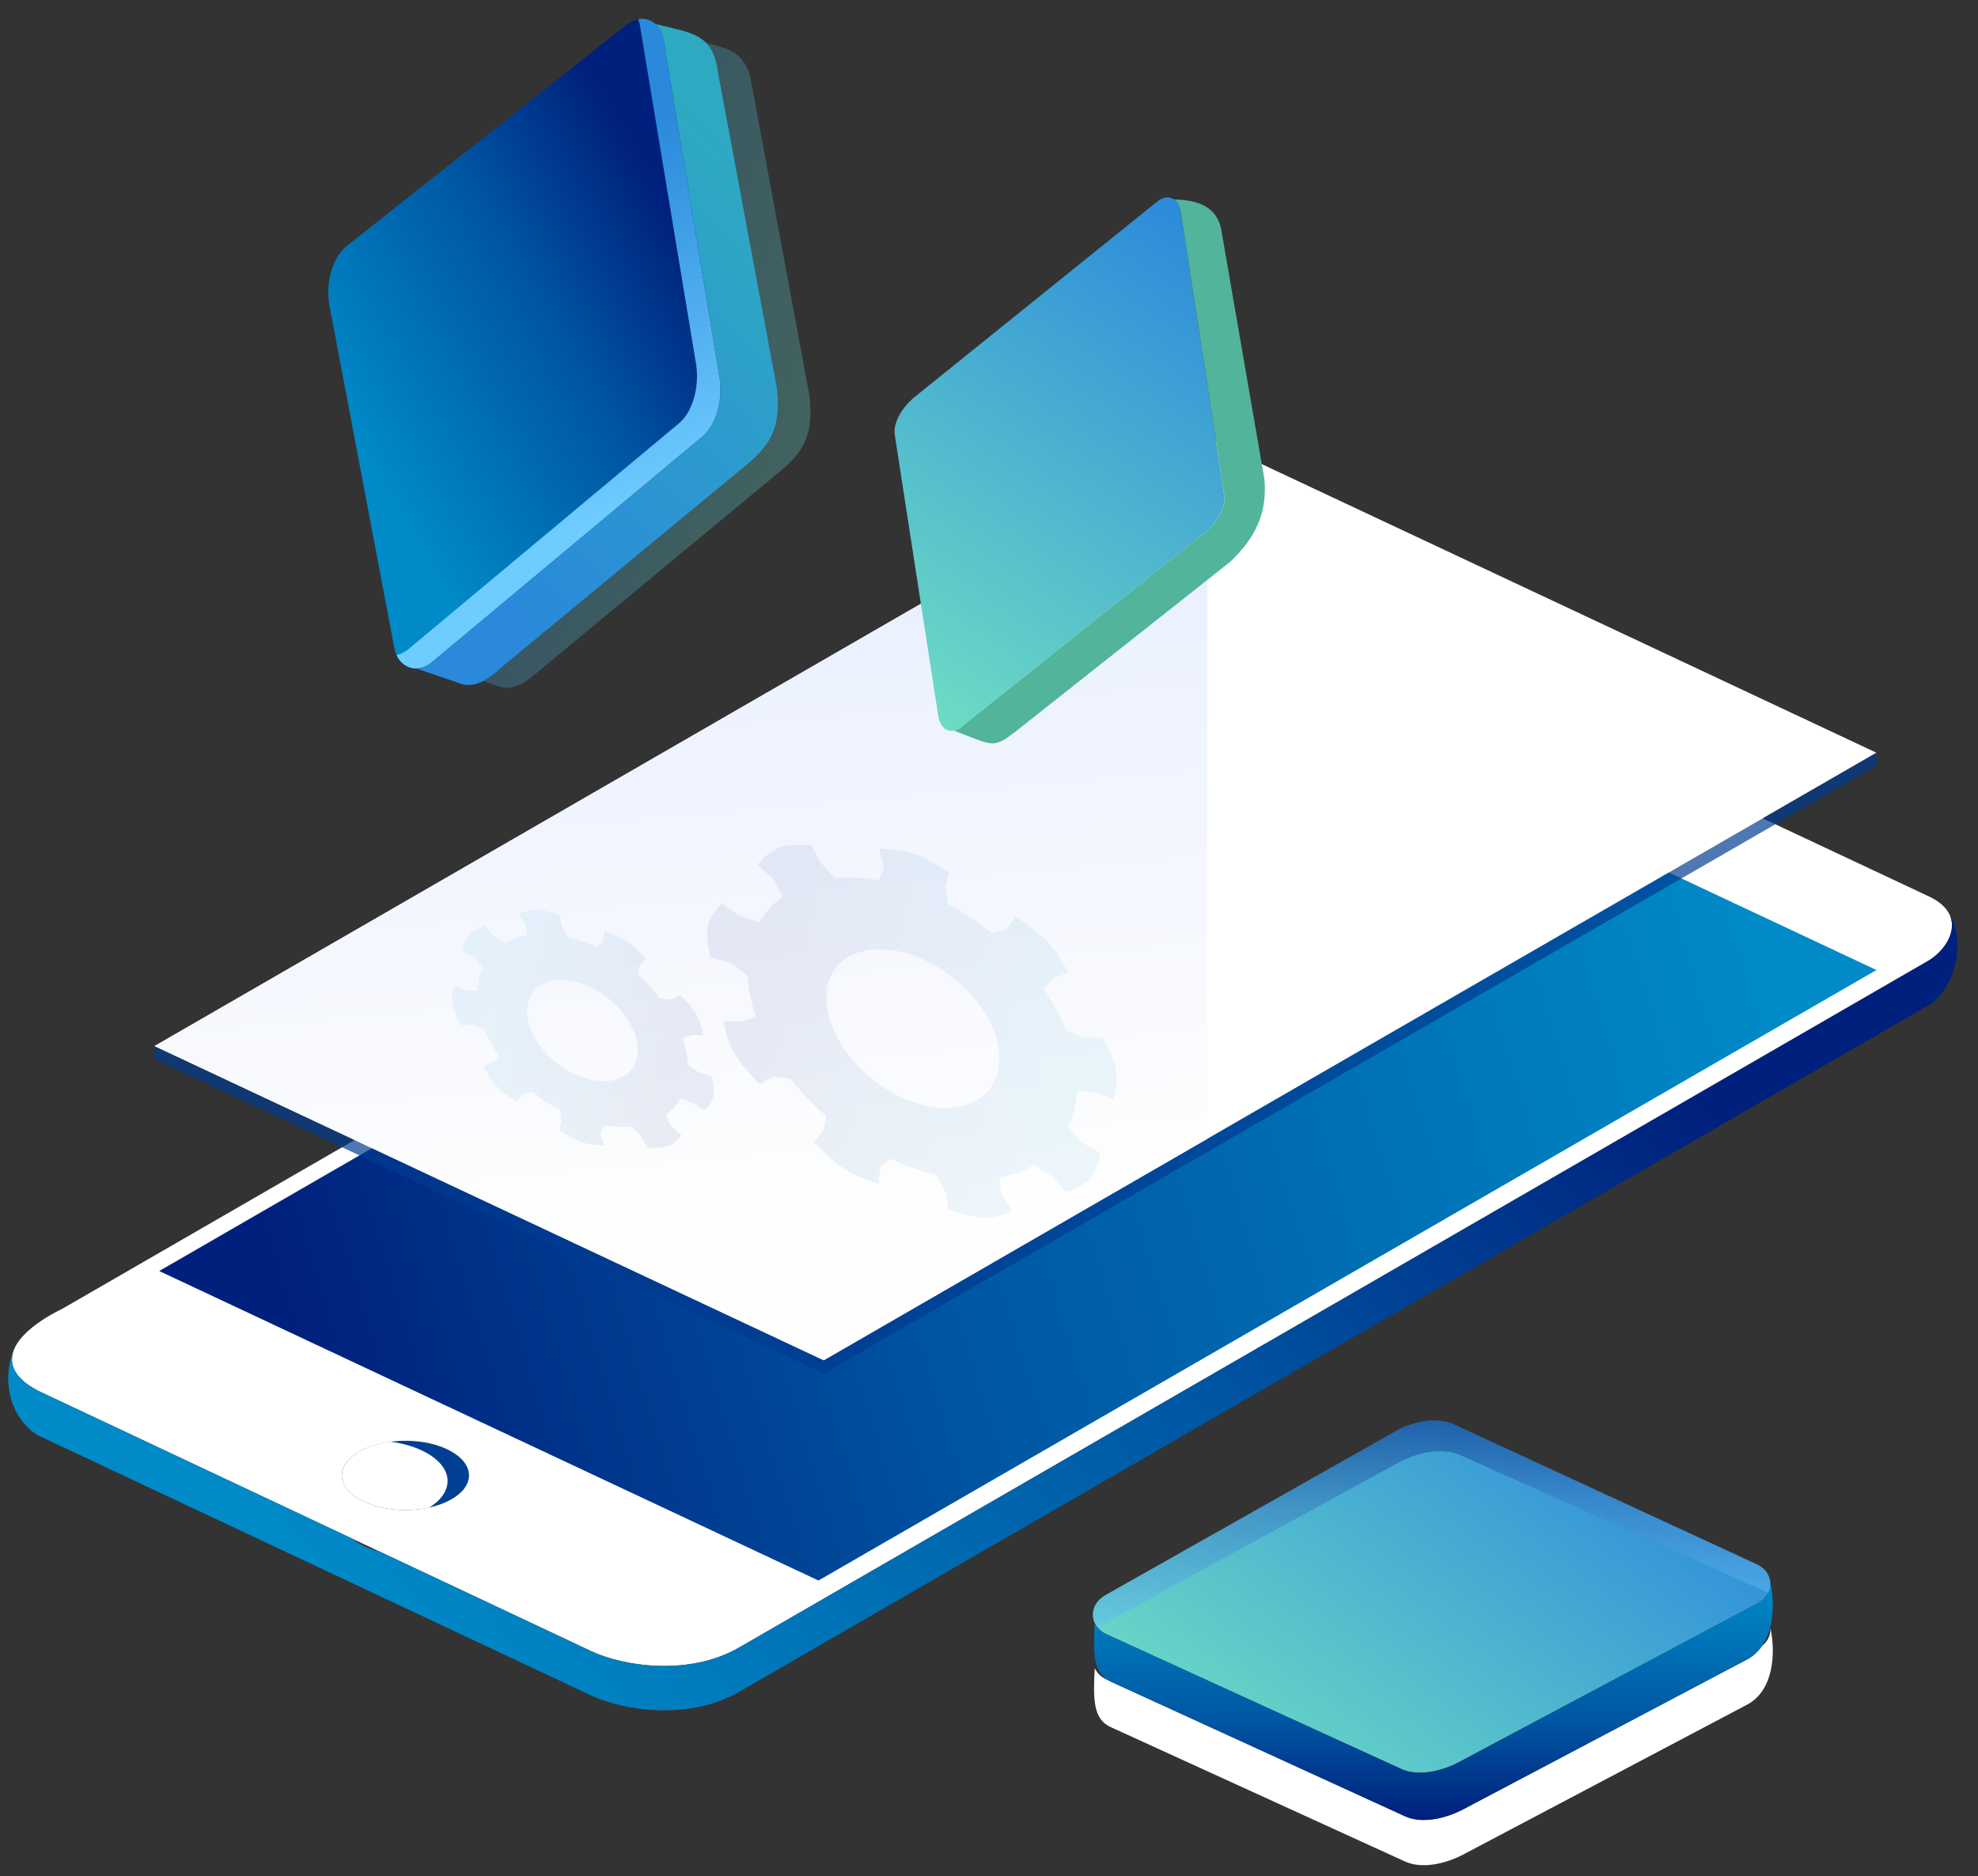 <svg viewBox="0 0 485 460" xmlns="http://www.w3.org/2000/svg" fill-rule="evenodd" clip-rule="evenodd" stroke-linejoin="round" stroke-miterlimit="2"><rect x="0" y="0" width="485" height="460" fill="#333333" stroke="none"/><path fill="none" d="M0 0h485.002v459.998H.001z"/><g transform="translate(-155 -75)"><ellipse cx="254.448" cy="436.752" rx="15.552" ry="8.496" fill="#004093"/><path d="M260.208 444.672c-1.8.36-3.744.576-5.76.576-8.64 0-15.624-3.816-15.624-8.496 0-3.96 5.04-7.344 11.808-8.28 8.064 1.008 14.112 4.968 14.112 9.648 0 2.52-1.728 4.824-4.536 6.552z" fill="#fff"/><path d="M254.448 428.256c8.568 0 15.552 3.816 15.552 8.496 0 4.68-6.984 8.496-15.552 8.496-8.64 0-15.624-3.816-15.624-8.496 0-4.68 6.984-8.496 15.624-8.496zm217.728-206.64l-301.824 174.24c-12.168 5.976-17.64 14.112-5.976 20.16l135.504 63.792c7.92 3.744 24.048 6.264 36.36-.864L627.624 310.68c5.328-3.024 10.152-11.304.288-15.912l-155.736-73.152z" fill="#fff"/><path d="M248.04 455.4c-2.736-.648-5.112-1.8-6.696-3.168l-76.968-36.216c-5.76-2.952-7.344-6.552-5.976-10.08-3.456 8.64-.072 17.496 5.976 21.024l135.504 63.72c7.92 3.744 24.048 6.264 36.36-.864l291.384-168.192c5.04-2.448 10.08-13.464 5.616-21.96 1.584 4.176-1.872 8.928-5.616 11.016L336.24 478.944c-12.312 7.128-28.44 4.608-36.36.864L248.04 455.4z" fill="url(#_Linear1)"/><path d="M194.04 386.64l161.64 75.888L615.096 312.84l-161.712-75.96L194.04 386.64z" fill="url(#_Linear2)"/><path d="M615.096 259.56l-164.088-77.04-258.12 148.968 164.088 77.04 258.12-148.968z" fill="#fff"/><path d="M356.976 408.528c-54.648-25.704-109.368-51.336-164.088-77.04v3.24c54.72 25.632 109.44 51.336 164.088 77.04 86.04-49.68 172.08-99.36 258.12-148.968v-3.24c-86.04 49.608-172.08 99.288-258.12 148.968z" fill="#003a8f" fill-opacity=".69"/><path d="M451.008 354.24V182.52l-258.12 148.968 49.104 23.04 4.248 2.016 110.736 51.984 94.032-54.288z" fill="url(#_Linear3)"/><path d="M260.856 237.384l66.312-55.296c3.672-3.024 5.112-9.504 4.248-14.688l-13.68-82.512c-.864-5.184-5.472-6.696-9.216-3.744l-68.472 54.144c-3.744 2.952-5.256 9.576-4.248 14.688l15.84 83.664c.936 5.112 5.544 6.768 9.216 3.744z" fill="url(#_Linear4)"/><path d="M255.168 234.144l66.24-55.296c3.672-3.024 5.112-9.504 4.248-14.688l-13.68-82.512c-.072-.72-.288-1.368-.504-1.944 1.584-.288 3.096.144 4.32 1.224.936.864 1.656 2.232 1.944 3.96l13.68 82.512c.864 5.184-.576 11.664-4.248 14.688l-66.312 55.296c-1.224 1.008-2.592 1.512-3.816 1.512-2.016 0-3.816-1.152-4.824-3.312a6.638 6.638 0 002.952-1.44z" fill="url(#_Linear5)"/><path d="M260.856 237.384l66.312-55.296c3.672-3.024 5.112-9.504 4.248-14.688l-13.68-82.512c-.288-1.728-1.008-3.096-1.944-3.96 8.568 2.088 13.968 2.304 15.192 11.376l14.544 77.976c.864 8.784-.864 13.248-7.488 18.72l-59.184 48.888c-3.24 2.736-6.984 6.552-11.664 4.464l-10.152-3.456c1.224 0 2.592-.504 3.816-1.512z" fill="url(#_Linear6)"/><path d="M273.456 241.992c1.944-1.008 3.744-2.736 5.4-4.104L338.04 189c6.624-5.472 8.352-9.936 7.488-18.72l-14.544-77.976c-.432-3.168-1.368-5.328-2.808-6.768 6.192 1.44 10.08 2.808 11.16 10.296l14.184 76.464c.864 8.64-.864 13.032-7.344 18.36l-58.032 48.024c-3.24 2.664-6.912 6.408-11.52 4.392l-3.168-1.08z" fill="url(#_Linear7)"/><path d="M438.84 124.344l-59.616 48.024c-2.664 2.16-5.328 6.048-4.824 9.288l10.656 68.904c.504 3.24 3.024 4.824 5.688 2.664l59.616-47.592c2.664-2.16 5.328-6.048 4.824-9.216l-10.656-69.408c-.432-3.168-3.024-4.752-5.688-2.664z" fill="url(#_Linear8)"/><path d="M444.528 127.008l10.656 69.408c.504 3.168-2.16 7.056-4.824 9.216l-59.616 47.592a4.34 4.34 0 01-1.8.936l4.68 1.8c5.184 2.016 5.904 1.944 11.016-2.088l51.984-41.112c5.472-5.184 9.36-11.376 8.352-20.592L454.464 131.4c-1.008-5.472-5.4-7.416-11.664-7.488.936.576 1.512 1.656 1.728 3.096z" fill="#52b49b"/><path d="M589.104 474.192c.072 1.584-.576 3.24-2.088 4.392-.936 1.368-2.16 2.52-3.672 3.312l-69.552 36.72c-4.392 2.304-10.152 3.6-14.256 1.728l-72.216-33.048c-.216-.072-.432-.216-.648-.36l-.36-.144c-1.44-.648-2.376-1.656-2.88-2.808-.432 7.776-.36 12.528 3.888 14.472l72.216 32.976c4.104 1.872 9.864.576 14.256-1.728l69.552-36.72c6.624-3.456 7.056-12.816 5.76-18.792z" fill="#fff"/><path d="M585.792 458.568l-74.376-34.344c-4.104-1.872-10.008-.72-14.256 1.728l-71.136 40.176c-4.32 2.448-3.888 7.704.288 9.576l72.144 32.976c4.176 1.944 9.936.648 14.328-1.656l73.224-38.952c4.392-2.304 3.888-7.632-.216-9.504z" fill="url(#_Linear9)"/><path d="M589.104 463.104c.072 1.872-.864 3.816-3.096 4.968l-73.224 38.952c-4.32 2.448-10.224 3.672-14.328 1.656l-72.144-32.976c-1.44-.648-2.376-1.656-2.88-2.808-.432 7.704-.36 12.456 3.888 14.4l72.216 33.048c4.104 1.872 9.864.576 14.256-1.728l69.552-36.72c6.624-3.528 7.056-12.888 5.76-18.792z" fill="url(#_Linear10)"/><path d="M585.792 458.568l-74.376-34.344c-4.104-1.872-10.008-.72-14.256 1.728l-71.136 40.176c-3.312 1.872-3.816 5.472-1.944 7.848l73.872-40.392c4.536-2.52 10.8-3.744 15.12-1.8l75.528 33.768c1.224-2.52.144-5.616-2.808-6.984z" fill="url(#_Linear11)"/><path d="M294.192 304.776c-.504-.936-1.008-1.872-1.512-2.736-.144-.864-.288-1.8-.504-2.664-4.608-1.656-6.336-1.728-10.008-.36.648 1.008 1.224 1.944 1.872 2.88 0 .864.144 1.656.216 2.448a15.975 15.975 0 00-5.472 2.016c-.936-.648-1.872-1.296-2.808-1.872-.72-.792-1.44-1.656-2.16-2.448-3.6 1.296-4.536 2.304-5.4 6.12 1.008.576 2.016 1.224 3.096 1.8.648.792 1.296 1.584 1.872 2.376-.72 1.656-1.152 3.528-1.296 5.544-.936-.072-1.872-.072-2.808-.144-1.008-.36-1.944-.72-2.952-1.08-.936 3.6-.648 5.256 1.8 9.72.936-.072 1.944-.072 2.88-.144.936.432 1.872.792 2.808 1.224.864 2.232 2.088 4.392 3.528 6.48-.576.576-1.08 1.152-1.584 1.656-.792.288-1.512.576-2.304.792 2.232 4.248 3.6 5.76 8.28 8.784.432-.648.864-1.296 1.368-1.944.792-.216 1.584-.36 2.376-.576a37.932 37.932 0 006.768 4.464c.144.936.288 1.8.432 2.736-.144.72-.36 1.512-.576 2.232 4.464 2.952 6.336 3.6 11.016 3.744-.288-.936-.576-1.944-.864-2.88.288-.648.576-1.368.792-2.016 1.224.216 2.376.288 3.528.36 1.152.072 2.304.072 3.384-.072a71.85 71.85 0 002.304 2.448c.504.936.936 1.8 1.44 2.736 4.536.216 5.976-.288 8.424-3.024-.936-.864-1.8-1.656-2.664-2.52-.432-.864-.792-1.728-1.224-2.52 1.512-1.152 2.736-2.448 3.672-4.032l3.024 1.08c.936.648 1.872 1.224 2.808 1.872 2.448-2.592 2.736-4.032 1.728-8.424a52.69 52.69 0 01-3.168-.936c-.864-.576-1.728-1.224-2.592-1.872a24.878 24.878 0 00-1.368-6.48c.792-.288 1.584-.504 2.376-.792.864 0 1.8.072 2.736.144-.792-4.248-1.728-5.904-5.616-9.864-.72.36-1.512.72-2.232 1.08-.864-.072-1.8-.216-2.664-.36-1.728-2.088-3.528-4.032-5.616-5.832.216-.792.36-1.512.504-2.304.504-.576 1.008-1.08 1.512-1.656-3.6-3.816-5.328-4.968-10.224-6.624l-.216 2.592c-.504.432-1.08.864-1.584 1.368-2.376-1.152-4.752-1.944-7.128-2.52zm-1.008 10.512c6.984.288 14.76 6.048 17.352 12.96 2.592 6.84-1.008 12.168-8.136 11.808-7.056-.288-14.832-6.12-17.352-12.96-2.52-6.84 1.152-12.168 8.136-11.808z" fill="url(#_Linear12)"/><path d="M384.48 363.024l2.376 4.32c.216 1.368.504 2.736.72 4.104 7.272 2.664 9.936 2.808 15.696.576-.936-1.512-1.872-3.024-2.88-4.536-.072-1.224-.216-2.52-.36-3.816 3.24-.576 6.12-1.656 8.568-3.096 1.44 1.008 2.952 1.944 4.392 2.952 1.152 1.224 2.232 2.52 3.384 3.744 5.688-1.944 7.128-3.528 8.424-9.504-1.584-.936-3.168-1.872-4.824-2.808-1.008-1.296-2.016-2.52-3.024-3.744 1.224-2.592 1.872-5.544 2.088-8.712 1.512.072 2.952.144 4.392.288 1.584.504 3.096 1.08 4.608 1.656 1.512-5.616 1.008-8.208-2.808-15.192l-4.536.216c-1.44-.648-2.88-1.296-4.32-1.872a54.248 54.248 0 00-5.544-10.224c.864-.864 1.656-1.728 2.52-2.592a52.774 52.774 0 013.6-1.224c-3.456-6.696-5.688-9-12.96-13.752-.72 1.08-1.44 2.088-2.16 3.096l-3.672.864c-3.312-2.664-6.912-5.04-10.656-6.984-.216-1.44-.504-2.808-.72-4.248.288-1.152.648-2.376.936-3.528-6.912-4.608-9.864-5.616-17.208-5.904l1.296 4.536c-.432 1.08-.792 2.16-1.224 3.168-1.872-.288-3.672-.504-5.544-.576-1.8-.072-3.528-.072-5.184.144l-3.672-3.888c-.72-1.368-1.512-2.808-2.232-4.248-7.056-.36-9.36.432-13.176 4.752 1.368 1.296 2.808 2.592 4.176 3.888.648 1.368 1.224 2.664 1.872 4.032a20.495 20.495 0 00-5.688 6.264c-1.584-.576-3.168-1.08-4.824-1.656-1.44-1.008-2.88-1.944-4.392-2.952-3.744 4.032-4.248 6.264-2.736 13.176 1.728.504 3.384.936 5.112 1.44 1.296 1.008 2.664 1.944 3.96 2.952a39.251 39.251 0 002.088 10.152c-1.152.432-2.376.792-3.6 1.224-1.44-.072-2.88-.144-4.392-.216 1.296 6.624 2.808 9.216 8.856 15.48 1.152-.576 2.304-1.224 3.456-1.8 1.44.216 2.88.36 4.248.576a65.445 65.445 0 008.712 9.144c-.288 1.224-.504 2.448-.792 3.672-.792.864-1.512 1.728-2.304 2.52 5.616 6.048 8.28 7.848 15.912 10.44l.432-4.104a62.997 62.997 0 002.448-2.088 55.596 55.596 0 0011.16 3.888zm1.584-16.416c-10.944-.432-23.112-9.504-27.144-20.232-4.104-10.8 1.584-19.08 12.672-18.576 11.088.504 23.256 9.576 27.216 20.232 3.888 10.728-1.8 19.08-12.744 18.576z" fill="url(#_Linear13)"/></g><defs><linearGradient id="_Linear1" x1="0" y1="0" x2="1" y2="0" gradientUnits="userSpaceOnUse" gradientTransform="scale(333.532) rotate(-40.825 2.438 -.33)"><stop offset="0" stop-color="#008ac7"/><stop offset=".59" stop-color="#0055a2"/><stop offset="1" stop-color="#00207d"/></linearGradient><linearGradient id="_Linear2" x1="0" y1="0" x2="1" y2="0" gradientUnits="userSpaceOnUse" gradientTransform="scale(-364.852) rotate(-16.492 -3.612 5.072)"><stop offset="0" stop-color="#008ac7"/><stop offset=".59" stop-color="#0055a2"/><stop offset="1" stop-color="#00207d"/></linearGradient><linearGradient id="_Linear3" x1="0" y1="0" x2="1" y2="0" gradientUnits="userSpaceOnUse" gradientTransform="scale(157.898) rotate(85.232 .253 1.772)"><stop offset="0" stop-color="#e9efff"/><stop offset="1" stop-color="#fefefe"/></linearGradient><linearGradient id="_Linear4" x1="0" y1="0" x2="1" y2="0" gradientUnits="userSpaceOnUse" gradientTransform="scale(95.11) rotate(-30.692 4.792 -3.684)"><stop offset="0" stop-color="#008ac7"/><stop offset=".59" stop-color="#0055a2"/><stop offset="1" stop-color="#00207d"/></linearGradient><linearGradient id="_Linear5" x1="0" y1="0" x2="1" y2="0" gradientUnits="userSpaceOnUse" gradientTransform="rotate(70.927 56.23 253.588) scale(88.238)"><stop offset="0" stop-color="#2a89db"/><stop offset="1" stop-color="#6fccff"/></linearGradient><linearGradient id="_Linear6" x1="0" y1="0" x2="1" y2="0" gradientUnits="userSpaceOnUse" gradientTransform="scale(116.102) rotate(-43.512 3.296 -1.928)"><stop offset="0" stop-color="#2a89db"/><stop offset="1" stop-color="#2ea9c2"/></linearGradient><linearGradient id="_Linear7" x1="0" y1="0" x2="1" y2="0" gradientUnits="userSpaceOnUse" gradientTransform="rotate(15.769 -408.604 1006.188) scale(115.418)"><stop offset="0" stop-color="#2a89db" stop-opacity=".3"/><stop offset="1" stop-color="#6dddc4" stop-opacity=".3"/></linearGradient><linearGradient id="_Linear8" x1="0" y1="0" x2="1" y2="0" gradientUnits="userSpaceOnUse" gradientTransform="scale(-141.303) rotate(-55.09 -2.499 2.625)"><stop offset="0" stop-color="#2a89db"/><stop offset="1" stop-color="#6dddc4"/></linearGradient><linearGradient id="_Linear9" x1="0" y1="0" x2="1" y2="0" gradientUnits="userSpaceOnUse" gradientTransform="scale(-137.854) rotate(-53.568 -4.937 2.44)"><stop offset="0" stop-color="#2a89db"/><stop offset="1" stop-color="#6dddc4"/></linearGradient><linearGradient id="_Linear10" x1="0" y1="0" x2="1" y2="0" gradientUnits="userSpaceOnUse" gradientTransform="rotate(90 21.69 484.772) scale(58.164)"><stop offset="0" stop-color="#008ac7"/><stop offset=".59" stop-color="#0055a2"/><stop offset="1" stop-color="#00207d"/></linearGradient><linearGradient id="_Linear11" x1="0" y1="0" x2="1" y2="0" gradientUnits="userSpaceOnUse" gradientTransform="scale(-53.554) rotate(87.835 -.125 -9.355)"><stop offset="0" stop-color="#6fccff" stop-opacity=".5"/><stop offset=".59" stop-color="#3876be" stop-opacity=".5"/><stop offset="1" stop-color="#00207d" stop-opacity=".5"/></linearGradient><linearGradient id="_Linear12" x1="0" y1="0" x2="1" y2="0" gradientUnits="userSpaceOnUse" gradientTransform="scale(42.77) rotate(13.986 -27.455 30.182)"><stop offset="0" stop-color="#008ac7" stop-opacity=".07"/><stop offset=".59" stop-color="#0055a2" stop-opacity=".07"/><stop offset="1" stop-color="#00207d" stop-opacity=".07"/></linearGradient><linearGradient id="_Linear13" x1="0" y1="0" x2="1" y2="0" gradientUnits="userSpaceOnUse" gradientTransform="scale(-66.929) rotate(13.986 17.391 -27.548)"><stop offset="0" stop-color="#008ac7" stop-opacity=".07"/><stop offset=".59" stop-color="#0055a2" stop-opacity=".07"/><stop offset="1" stop-color="#00207d" stop-opacity=".07"/></linearGradient></defs></svg>